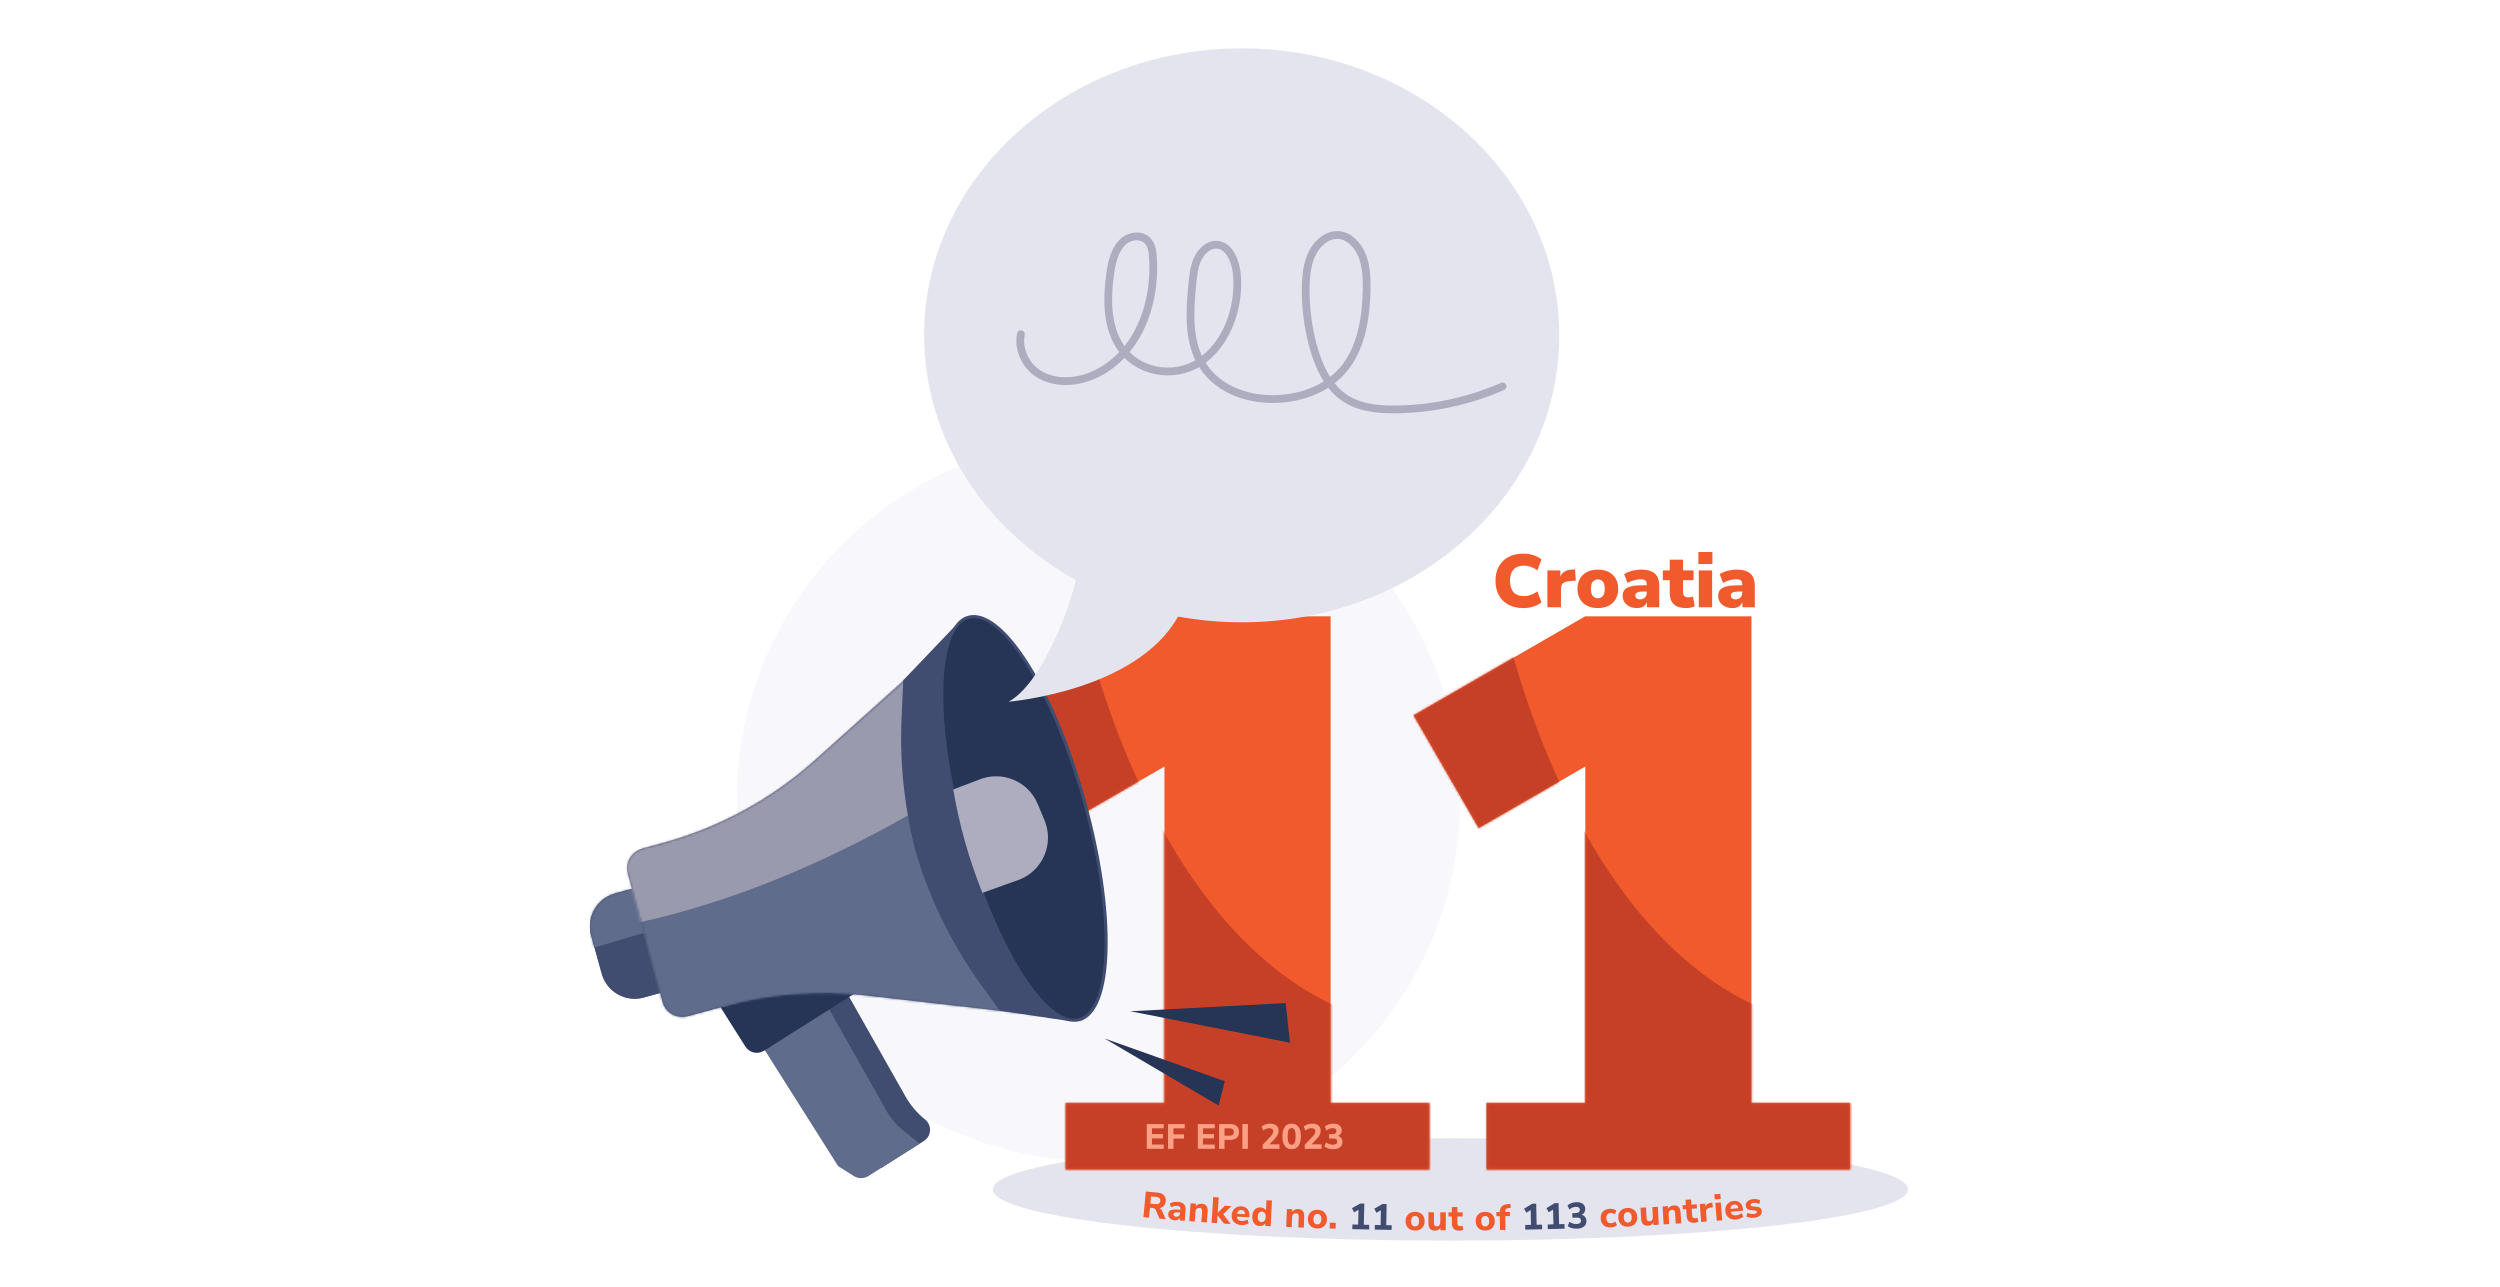 <svg width="1068" height="550" viewBox="0 0 1068 550" fill="none" xmlns="http://www.w3.org/2000/svg">
<g clip-path="url(#clip0_3941_6834)">
<path d="M578.499 450.921C638.835 390.585 638.835 292.761 578.499 232.425C518.163 172.089 420.339 172.089 360.003 232.425C299.667 292.761 299.667 390.585 360.003 450.921C420.339 511.257 518.163 511.257 578.499 450.921Z" fill="#F8F8FC"/>
<path d="M619.591 530C727.557 530 815.081 520.204 815.081 508.12C815.081 496.036 727.557 486.24 619.591 486.24C511.624 486.24 424.101 496.036 424.101 508.12C424.101 520.204 511.624 530 619.591 530Z" fill="#E4E4EF"/>
<path d="M568.441 471.26V263.29H497.451V263.4L497.391 263.29L424.101 305.6L451.911 353.77L497.451 327.48V471.26H455.271V499.6H610.631V471.26H568.441Z" fill="#F15A2C"/>
<mask id="mask0_3941_6834" style="mask-type:luminance" maskUnits="userSpaceOnUse" x="424" y="263" width="187" height="237">
<path d="M568.441 471.26V263.29H497.451V263.4L497.391 263.29L424.101 305.6L451.911 353.77L497.451 327.48V471.26H455.271V499.6H610.631V471.26H568.441Z" fill="white"/>
</mask>
<g mask="url(#mask0_3941_6834)">
<path d="M461.81 260.69C461.81 260.69 490.64 409.77 588.42 436.33L620.56 444.11L618.48 511.18H432.57L413.61 296.8L461.82 260.69H461.81Z" fill="#C64027"/>
</g>
<path d="M748.221 471.26V263.29H677.231V263.4L677.171 263.29L603.881 305.6L631.691 353.77L677.231 327.48V471.26H635.051V499.6H790.401V471.26H748.221Z" fill="#F15A2C"/>
<mask id="mask1_3941_6834" style="mask-type:luminance" maskUnits="userSpaceOnUse" x="603" y="263" width="188" height="237">
<path d="M748.221 471.26V263.29H677.231V263.4L677.171 263.29L603.881 305.6L631.691 353.77L677.231 327.48V471.26H635.051V499.6H790.401V471.26H748.221Z" fill="white"/>
</mask>
<g mask="url(#mask1_3941_6834)">
<path d="M641.591 260.69C641.591 260.69 670.421 409.77 768.201 436.33L800.341 444.11L798.261 511.18H612.351L593.391 296.8L641.601 260.69H641.591Z" fill="#C64027"/>
</g>
<path d="M262.801 381.734L302.561 370.745L314.834 415.15L275.074 426.139C267.325 428.281 259.291 423.727 257.149 415.977L252.639 399.659C250.497 391.909 255.052 383.876 262.801 381.734Z" fill="#404D70"/>
<path d="M262.67 381.709L302.43 370.72L314.703 415.126L274.943 426.115C267.194 428.256 259.16 423.702 257.018 415.952L252.508 399.634C250.367 391.885 254.921 383.851 262.67 381.709Z" fill="#404D70"/>
<mask id="mask2_3941_6834" style="mask-type:luminance" maskUnits="userSpaceOnUse" x="251" y="370" width="64" height="57">
<path d="M262.67 381.709L302.43 370.72L314.703 415.126L274.943 426.115C267.194 428.256 259.16 423.702 257.018 415.952L252.508 399.634C250.367 391.885 254.921 383.851 262.67 381.709Z" fill="white"/>
</mask>
<g mask="url(#mask2_3941_6834)">
<path d="M425.73 354.51C324.7 383.63 231.51 411.42 153.19 434.64L123.33 319.73L398.13 248.31L425.73 354.51Z" fill="#606C8B"/>
</g>
<path d="M394.7 487.42L376.37 499.01L366.57 492.79L313.58 409L342.78 390.53L386.81 468.39C388.95 472.18 391.8 475.53 395.2 478.25C398.22 480.67 397.96 485.35 394.69 487.42H394.7Z" fill="#404D70"/>
<path d="M392.851 488.56L370.971 502.4C369.061 503.61 366.631 503.61 364.721 502.4L358.041 498.16L305.051 414.37L334.251 395.9L378.901 474.84C380.641 477.92 382.951 480.63 385.711 482.84L392.851 488.56Z" fill="#606C8B"/>
<path d="M285.562 395.122L342.409 359.171L378.359 416.017L326.39 448.884C323.702 450.583 320.134 449.787 318.429 447.091L285.562 395.122Z" fill="#263455"/>
<path d="M416.91 262.63L464.46 434.64L371.42 424.52C351.2 422.32 330.76 423.97 311.16 429.39L294.92 433.88C290.34 435.15 285.6 432.46 284.34 427.88L269.11 372.79C267.84 368.21 270.53 363.47 275.11 362.21L283.78 359.81C307.89 353.14 330.12 340.95 348.69 324.19" fill="#9A9AAF"/>
<path d="M274.25 362.65L282.9 360.31C306.95 353.81 329.14 341.79 347.73 325.21L416.02 264.29L462.4 435.83L369.81 425.23C349.69 422.93 329.32 424.46 309.78 429.74L293.58 434.12C289.01 435.35 284.31 432.65 283.08 428.09L268.22 373.15C266.99 368.58 269.69 363.88 274.25 362.65Z" fill="#404D70"/>
<mask id="mask3_3941_6834" style="mask-type:luminance" maskUnits="userSpaceOnUse" x="267" y="264" width="196" height="172">
<path d="M274.25 362.65L282.9 360.31C306.95 353.81 329.14 341.79 347.73 325.21L416.02 264.29L462.4 435.83L369.81 425.23C349.69 422.93 329.32 424.46 309.78 429.74L293.58 434.12C289.01 435.35 284.31 432.65 283.08 428.09L268.22 373.15C266.99 368.58 269.69 363.88 274.25 362.65Z" fill="white"/>
</mask>
<g mask="url(#mask3_3941_6834)">
<path d="M500.14 333.88L226.27 408.85L197.74 286.15L472.54 214.73L500.14 333.88Z" fill="#9A9AAF"/>
<path d="M524.87 444.92C424.22 451.57 330.24 467.61 243.15 493.38L231.51 400.38C317.47 393.25 401.41 348.68 484.16 281.86L524.88 444.92H524.87Z" fill="#606C8B"/>
</g>
<path d="M407.84 267.58L385.86 290.63L385.03 309.71C384.67 322.66 385.61 335.63 387.85 348.39C389.35 356.91 390.52 361.92 392.44 367.96C398.23 386.12 406.86 403.24 417.77 418.86L427.13 431.79L455.89 436.07C455.89 436.07 436.78 415.85 425 393.07C415.3 374.31 404 321.19 404 321.19C404 321.19 406.91 286.32 407.85 267.58H407.84Z" fill="#404D70"/>
<path d="M461.151 435.566C475.433 431.619 476.379 389.952 463.264 342.5C450.15 295.048 427.94 259.781 413.657 263.729C399.375 267.676 398.429 309.343 411.544 356.795C424.658 404.247 446.868 439.514 461.151 435.566Z" fill="#263455"/>
<path d="M461.57 436.12C461.5 436.14 461.43 436.16 461.35 436.18C446.49 440.29 423.48 405.71 410.93 356.95C404.1 330.43 400.77 307.69 401.69 293.91C402.88 276.05 406.26 265.09 413.5 263.07C428.36 258.96 450.5 293.77 463.92 342.3C470.28 365.31 473.56 387.7 473.16 405.34C472.76 423.05 468.64 433.96 461.57 436.12ZM413.67 264.4C407.27 266.35 403.39 277.09 403.01 293.94C402.61 311.46 405.88 333.71 412.21 356.6C425.21 403.62 447.1 438.75 461 434.91C467.51 433.07 471.46 422.32 471.84 405.31C472.24 387.79 468.97 365.54 462.64 342.65C449.64 295.63 427.75 260.5 413.85 264.34C413.79 264.36 413.73 264.37 413.67 264.39V264.4Z" fill="#404D70"/>
<path d="M407.24 337.25L418.14 333.11C427.97 329.02 439.24 333.67 443.33 343.5L446.22 350.45C450.31 360.28 445.66 371.55 435.83 375.64L419.68 381.44C413.8 366.71 409.71 351.98 407.23 337.24L407.24 337.25Z" fill="#ADADBF"/>
<path d="M471.87 443.65L523.21 461.91L520.61 472.3L471.87 443.65Z" fill="#263455"/>
<path d="M482.88 432.01L551.09 445.44L549.22 428.51L482.88 432.01Z" fill="#263455"/>
<path d="M530.45 20.67C455.53 20.67 394.79 75.56 394.79 143.26C394.79 187.47 420.7 226.21 459.54 247.77C456.77 260.58 445.02 291.91 430.91 299.77C430.91 299.77 485.49 295.28 503.27 263.38C512.06 265 521.15 265.85 530.46 265.85C605.38 265.85 666.12 210.96 666.12 143.26C666.12 75.56 605.37 20.67 530.45 20.67Z" fill="#E4E4EF"/>
<path d="M436.13 142.78C434.96 148.51 437.56 154.68 441.74 158.26C445.93 161.84 451.43 163.08 456.7 162.79C467.72 162.17 478.06 155.07 484.42 145.03C490.78 134.98 493.33 122.28 492.54 110.01C492.4 107.85 492.13 105.6 491.01 103.83C488.45 99.78 482.5 100.34 479.27 103.74C476.05 107.14 474.92 112.29 474.24 117.18C472.8 127.47 472.83 138.76 478.09 147.37C485.31 159.18 501.32 161.94 512.42 154.79C523.52 147.64 529.39 132.54 528.5 118.28C528.13 112.28 525.54 105.17 520.17 104.58C516.72 104.2 513.48 106.91 511.81 110.29C510.14 113.67 509.72 117.62 509.35 121.46C508.28 132.54 507.55 144.49 512.62 154.1C518.9 166.01 532.48 170.81 544.87 170.47C556.14 170.17 567.89 165.99 575.1 156.33C581.71 147.47 583.6 135.37 583.82 123.85C583.92 118.89 583.72 113.79 581.93 109.25C580.14 104.71 576.43 100.83 572 100.42C567.39 100 563.01 103.45 560.72 107.93C558.42 112.41 557.87 117.72 557.8 122.88C557.69 131.33 558.76 139.79 560.97 147.87C563.22 156.08 566.9 164.24 573.24 169.12C579.65 174.05 587.85 174.95 595.63 174.91C611.42 174.83 627.19 171.48 641.9 165.08" stroke="#ADADBF" stroke-width="3.32" stroke-linecap="round" stroke-linejoin="round"/>
<g filter="url(#filter0_d_3941_6834)">
<path d="M648.84 258.77C646.34 258.77 644.2 258.29 642.41 257.33C640.62 256.37 639.25 255.02 638.3 253.27C637.35 251.52 636.87 249.47 636.87 247.13C636.87 244.79 637.34 242.74 638.3 241C639.25 239.26 640.62 237.91 642.41 236.95C644.2 235.99 646.35 235.51 648.84 235.51C650.33 235.51 651.77 235.74 653.16 236.2C654.55 236.66 655.67 237.26 656.52 238.01L654.76 242.65C653.82 241.97 652.88 241.46 651.94 241.13C651 240.8 650.04 240.63 649.06 240.63C647.08 240.63 645.58 241.19 644.58 242.31C643.58 243.43 643.08 245.04 643.08 247.13C643.08 249.22 643.58 250.86 644.58 251.98C645.58 253.1 647.08 253.66 649.06 253.66C650.04 253.66 651 253.49 651.94 253.16C652.88 252.83 653.82 252.32 654.76 251.64L656.52 256.28C655.67 257.03 654.55 257.63 653.16 258.09C651.77 258.55 650.33 258.78 648.84 258.78V258.77Z" fill="#F15A2C"/>
<path d="M659.04 258.42V242.68H664.58V245.34C665.3 243.53 666.87 242.53 669.29 242.36L670.86 242.23L671.18 247.03L668.08 247.32C666.95 247.43 666.13 247.74 665.62 248.26C665.11 248.78 664.85 249.56 664.85 250.58V258.42H659.06H659.04Z" fill="#F15A2C"/>
<path d="M680.61 258.77C678.86 258.77 677.34 258.44 676.03 257.78C674.73 257.12 673.72 256.17 672.99 254.93C672.26 253.69 671.9 252.23 671.9 250.55C671.9 248.87 672.26 247.38 672.99 246.15C673.71 244.92 674.73 243.98 676.03 243.32C677.33 242.66 678.86 242.33 680.61 242.33C682.36 242.33 683.89 242.66 685.19 243.32C686.49 243.98 687.5 244.93 688.22 246.15C688.93 247.38 689.29 248.84 689.29 250.55C689.29 252.26 688.93 253.7 688.22 254.93C687.5 256.17 686.5 257.12 685.19 257.78C683.89 258.44 682.36 258.77 680.61 258.77ZM680.61 254.58C681.46 254.58 682.17 254.26 682.72 253.62C683.27 252.98 683.55 251.96 683.55 250.55C683.55 249.14 683.27 248.09 682.72 247.46C682.17 246.83 681.46 246.52 680.61 246.52C679.76 246.52 679.02 246.83 678.47 247.46C677.91 248.09 677.64 249.12 677.64 250.55C677.64 251.98 677.92 252.98 678.47 253.62C679.02 254.26 679.74 254.58 680.61 254.58Z" fill="#F15A2C"/>
<path d="M697.38 258.77C696.17 258.77 695.09 258.55 694.17 258.1C693.24 257.65 692.52 257.04 691.99 256.26C691.47 255.48 691.2 254.59 691.2 253.59C691.2 252.46 691.5 251.56 692.1 250.89C692.7 250.22 693.66 249.74 694.98 249.45C696.3 249.16 698.06 249.02 700.26 249.02H701.48V248.57C701.48 247.8 701.28 247.26 700.89 246.94C700.5 246.62 699.82 246.46 698.86 246.46C698.05 246.46 697.15 246.59 696.17 246.84C695.19 247.1 694.23 247.49 693.29 248.02L691.85 244.28C692.38 243.9 693.07 243.55 693.9 243.26C694.73 242.96 695.61 242.73 696.52 242.57C697.43 242.41 698.3 242.33 699.11 242.33C701.73 242.33 703.68 242.9 704.95 244.03C706.22 245.16 706.85 246.94 706.85 249.37V258.43H701.54V256.19C701.26 257 700.76 257.64 700.04 258.09C699.32 258.54 698.43 258.78 697.38 258.78V258.77ZM698.66 255.06C699.45 255.06 700.12 254.8 700.66 254.29C701.2 253.78 701.48 253.11 701.48 252.27V251.69H700.26C699 251.69 698.08 251.82 697.49 252.09C696.9 252.36 696.61 252.78 696.61 253.35C696.61 253.84 696.79 254.25 697.14 254.57C697.49 254.89 698 255.05 698.66 255.05V255.06Z" fill="#F15A2C"/>
<path d="M718.34 258.77C715.95 258.77 714.18 258.22 713.03 257.11C711.88 256 711.3 254.33 711.3 252.09V246.87H708.36V242.68H711.3V238.1H717V242.68H721.48V246.87H717V251.89C717 253.43 717.78 254.19 719.34 254.19C719.6 254.19 719.88 254.16 720.19 254.11C720.5 254.06 720.85 253.98 721.23 253.87L722 257.97C721.51 258.23 720.93 258.42 720.27 258.56C719.61 258.7 718.97 258.77 718.35 258.77H718.34Z" fill="#F15A2C"/>
<path d="M723.561 239.96V234.81H729.541V239.96H723.561ZM723.721 258.42V242.68H729.421V258.42H723.721Z" fill="#F15A2C"/>
<path d="M738.18 258.77C736.97 258.77 735.89 258.55 734.97 258.1C734.04 257.65 733.32 257.04 732.79 256.26C732.27 255.48 732 254.59 732 253.59C732 252.46 732.3 251.56 732.9 250.89C733.5 250.22 734.46 249.74 735.78 249.45C737.1 249.16 738.86 249.02 741.06 249.02H742.28V248.57C742.28 247.8 742.08 247.26 741.69 246.94C741.3 246.62 740.62 246.46 739.66 246.46C738.85 246.46 737.95 246.59 736.97 246.84C735.99 247.1 735.03 247.49 734.09 248.02L732.65 244.28C733.18 243.9 733.87 243.55 734.7 243.26C735.53 242.96 736.41 242.73 737.32 242.57C738.23 242.41 739.1 242.33 739.91 242.33C742.53 242.33 744.48 242.9 745.75 244.03C747.02 245.16 747.65 246.94 747.65 249.37V258.43H742.34V256.19C742.06 257 741.56 257.64 740.84 258.09C740.12 258.54 739.23 258.78 738.18 258.78V258.77ZM739.46 255.06C740.25 255.06 740.92 254.8 741.46 254.29C742 253.78 742.28 253.11 742.28 252.27V251.69H741.06C739.8 251.69 738.88 251.82 738.29 252.09C737.7 252.36 737.41 252.78 737.41 253.35C737.41 253.84 737.59 254.25 737.94 254.57C738.29 254.89 738.8 255.05 739.46 255.05V255.06Z" fill="#F15A2C"/>
</g>
<path d="M488.454 519.946L489.499 508.997L494.499 509.474C495.721 509.591 496.635 509.976 497.241 510.629C497.847 511.283 498.1 512.137 497.999 513.193C497.921 514.011 497.644 514.674 497.167 515.182C496.702 515.681 496.071 515.992 495.276 516.115C495.809 516.333 496.221 516.774 496.513 517.439L497.974 520.854L495.318 520.6L493.757 516.926C493.628 516.631 493.455 516.421 493.237 516.296C493.02 516.16 492.756 516.078 492.446 516.048L491.266 515.936L490.861 520.175L488.454 519.946ZM491.432 514.196L493.59 514.402C494.884 514.526 495.581 514.07 495.68 513.035C495.777 512.01 495.179 511.435 493.885 511.312L491.726 511.106L491.432 514.196Z" fill="#F15A2C"/>
<path d="M501.766 521.331C501.196 521.283 500.702 521.132 500.285 520.878C499.868 520.624 499.545 520.3 499.317 519.905C499.1 519.511 499.011 519.081 499.05 518.615C499.096 518.065 499.277 517.637 499.595 517.33C499.913 517.022 500.404 516.829 501.069 516.749C501.734 516.658 502.605 516.658 503.683 516.748L504.243 516.795L504.265 516.53C504.303 516.074 504.226 515.745 504.034 515.541C503.844 515.326 503.499 515.198 503.002 515.157C502.587 515.122 502.141 515.153 501.664 515.248C501.197 515.335 500.725 515.488 500.247 515.709L499.741 514.086C500.026 513.932 500.366 513.799 500.761 513.686C501.167 513.574 501.586 513.499 502.017 513.462C502.448 513.415 502.856 513.407 503.239 513.439C504.421 513.538 505.279 513.881 505.815 514.468C506.351 515.046 506.572 515.894 506.479 517.013L506.102 521.521L503.91 521.338L504.006 520.188C503.817 520.579 503.525 520.878 503.132 521.085C502.75 521.293 502.294 521.375 501.766 521.331ZM502.425 519.805C502.861 519.841 503.241 519.722 503.567 519.446C503.893 519.171 504.075 518.795 504.115 518.318L504.141 518.007L503.597 517.962C502.799 517.895 502.228 517.92 501.884 518.038C501.541 518.145 501.356 518.369 501.327 518.711C501.303 519.001 501.381 519.248 501.563 519.451C501.754 519.655 502.042 519.773 502.425 519.805Z" fill="#F15A2C"/>
<path d="M508.063 521.678L508.629 514.039L510.932 514.21L510.849 515.33C511.139 514.935 511.51 514.644 511.962 514.458C512.413 514.273 512.909 514.2 513.448 514.24C514.35 514.307 515.005 514.621 515.412 515.183C515.819 515.735 515.983 516.555 515.902 517.644L515.562 522.234L513.213 522.06L513.545 517.579C513.584 517.05 513.514 516.664 513.333 516.422C513.154 516.168 512.872 516.028 512.489 515.999C511.991 515.962 511.58 516.088 511.256 516.377C510.943 516.667 510.767 517.071 510.728 517.589L510.412 521.852L508.063 521.678Z" fill="#F15A2C"/>
<path d="M517.578 522.367L518.295 511.393L520.646 511.546L520.222 518.038L520.253 518.04L523.277 515.064L526.063 515.246L522.586 518.693L525.719 522.899L522.886 522.714L520.175 519.223L520.144 519.221L519.929 522.521L517.578 522.367Z" fill="#F15A2C"/>
<path d="M530.301 523.344C529.398 523.291 528.629 523.085 527.993 522.725C527.369 522.356 526.897 521.865 526.579 521.253C526.271 520.631 526.141 519.915 526.188 519.105C526.233 518.316 526.439 517.635 526.806 517.062C527.184 516.48 527.673 516.04 528.273 515.741C528.885 515.433 529.575 515.301 530.343 515.346C531.454 515.41 532.316 515.814 532.93 516.558C533.543 517.292 533.816 518.256 533.746 519.45L533.712 520.041L528.401 519.733C528.449 520.34 528.642 520.794 528.979 521.095C529.326 521.386 529.817 521.55 530.45 521.587C530.865 521.611 531.29 521.573 531.722 521.473C532.155 521.373 532.551 521.203 532.908 520.964L533.44 522.573C533.039 522.841 532.553 523.047 531.982 523.191C531.422 523.325 530.862 523.376 530.301 523.344ZM530.347 516.908C529.848 516.88 529.434 517.007 529.106 517.29C528.787 517.573 528.576 517.983 528.472 518.519L531.836 518.714C531.84 517.568 531.343 516.966 530.347 516.908Z" fill="#F15A2C"/>
<path d="M538.1 523.768C537.436 523.734 536.857 523.543 536.364 523.196C535.883 522.838 535.516 522.356 535.266 521.75C535.016 521.133 534.912 520.415 534.953 519.594C534.995 518.774 535.171 518.074 535.481 517.497C535.792 516.919 536.205 516.481 536.719 516.185C537.245 515.889 537.84 515.757 538.504 515.791C539.013 515.817 539.475 515.949 539.89 516.189C540.305 516.429 540.612 516.736 540.812 517.111L541.034 512.733L543.386 512.852L542.83 523.836L540.524 523.719L540.582 522.566C540.354 522.96 540.016 523.266 539.567 523.483C539.129 523.7 538.64 523.795 538.1 523.768ZM538.891 522.043C539.389 522.068 539.803 521.907 540.133 521.559C540.474 521.212 540.664 520.654 540.702 519.885C540.741 519.127 540.608 518.563 540.304 518.194C540.011 517.815 539.615 517.612 539.116 517.587C538.618 517.562 538.203 517.723 537.873 518.071C537.544 518.408 537.36 518.956 537.322 519.714C537.283 520.483 537.41 521.057 537.703 521.436C537.996 521.815 538.392 522.018 538.891 522.043Z" fill="#F15A2C"/>
<path d="M549.468 524.135L549.777 516.482L552.084 516.575L552.039 517.697C552.315 517.292 552.676 516.989 553.121 516.789C553.566 516.588 554.059 516.499 554.6 516.52C555.504 516.557 556.168 516.849 556.594 517.397C557.02 517.935 557.211 518.749 557.167 519.84L556.981 524.438L554.628 524.343L554.809 519.854C554.83 519.324 554.747 518.941 554.558 518.704C554.371 518.458 554.084 518.326 553.7 518.311C553.201 518.291 552.795 518.43 552.481 518.73C552.177 519.03 552.015 519.44 551.994 519.959L551.822 524.23L549.468 524.135Z" fill="#F15A2C"/>
<path d="M562.655 524.809C561.833 524.781 561.122 524.596 560.519 524.253C559.928 523.899 559.476 523.421 559.164 522.817C558.851 522.203 558.709 521.485 558.737 520.664C558.765 519.853 558.955 519.158 559.308 518.576C559.661 517.985 560.145 517.538 560.758 517.237C561.383 516.935 562.105 516.799 562.926 516.827C563.747 516.854 564.454 517.04 565.046 517.383C565.648 517.726 566.105 518.204 566.417 518.818C566.74 519.423 566.888 520.13 566.86 520.941C566.832 521.762 566.637 522.468 566.273 523.059C565.92 523.64 565.432 524.087 564.807 524.398C564.193 524.7 563.476 524.837 562.655 524.809ZM562.715 523.047C563.213 523.064 563.625 522.896 563.949 522.543C564.284 522.19 564.464 521.629 564.49 520.86C564.516 520.101 564.374 519.54 564.064 519.175C563.764 518.801 563.365 518.605 562.866 518.588C562.367 518.571 561.956 518.739 561.632 519.093C561.308 519.435 561.133 519.986 561.107 520.745C561.081 521.514 561.218 522.086 561.517 522.46C561.816 522.835 562.216 523.03 562.715 523.047Z" fill="#F15A2C"/>
<path d="M568.032 524.811L568.106 522.316L570.632 522.391L570.558 524.886L568.032 524.811Z" fill="#F15A2C"/>
<path d="M577.701 525.077L577.746 523.096L580.21 523.151L580.352 516.835L578.44 517.9L577.56 516.117L581.115 514.153L582.831 514.191L582.628 523.206L584.936 523.258L584.891 525.238L577.701 525.077Z" fill="#404D70"/>
<path d="M587.303 525.288L587.337 523.307L589.801 523.348L589.907 517.031L588.001 518.107L587.11 516.329L590.654 514.345L592.37 514.373L592.219 523.389L594.527 523.428L594.494 525.409L587.303 525.288Z" fill="#404D70"/>
<path d="M604.491 525.681C603.669 525.674 602.953 525.507 602.342 525.179C601.742 524.842 601.278 524.375 600.95 523.779C600.623 523.173 600.462 522.459 600.469 521.638C600.476 520.827 600.649 520.126 600.987 519.536C601.324 518.936 601.796 518.477 602.402 518.16C603.019 517.843 603.738 517.688 604.559 517.695C605.381 517.702 606.092 517.869 606.692 518.196C607.303 518.524 607.772 518.991 608.1 519.597C608.438 520.193 608.604 520.896 608.597 521.707C608.59 522.529 608.412 523.24 608.064 523.84C607.726 524.43 607.249 524.889 606.632 525.216C606.026 525.533 605.312 525.689 604.491 525.681ZM604.506 523.919C605.005 523.923 605.412 523.744 605.727 523.383C606.053 523.022 606.219 522.457 606.226 521.687C606.232 520.928 606.076 520.37 605.756 520.014C605.447 519.647 605.043 519.462 604.544 519.457C604.045 519.453 603.638 519.632 603.323 519.993C603.008 520.344 602.847 520.899 602.84 521.658C602.834 522.428 602.985 522.996 603.294 523.362C603.603 523.729 604.007 523.914 604.506 523.919Z" fill="#F15A2C"/>
<path d="M613.076 525.733C612.098 525.73 611.376 525.457 610.91 524.915C610.454 524.372 610.228 523.56 610.231 522.479L610.246 517.892L612.601 517.9L612.587 522.549C612.584 523.453 612.973 523.907 613.753 523.91C614.2 523.911 614.564 523.756 614.846 523.445C615.138 523.123 615.285 522.703 615.287 522.183L615.3 517.908L617.656 517.916L617.632 525.575L615.339 525.568L615.342 524.523C614.83 525.333 614.074 525.736 613.076 525.733Z" fill="#F15A2C"/>
<path d="M623.476 525.744C621.323 525.748 620.245 524.704 620.241 522.614L620.236 519.681L618.785 519.684L618.782 517.921L620.233 517.919L620.229 515.672L622.585 515.668L622.589 517.914L624.851 517.91L624.854 519.673L622.592 519.677L622.597 522.516C622.597 522.953 622.697 523.281 622.895 523.499C623.103 523.717 623.431 523.825 623.878 523.825C624.013 523.824 624.154 523.808 624.299 523.777C624.455 523.746 624.621 523.704 624.798 523.651L625.144 525.367C624.926 525.482 624.666 525.57 624.365 525.633C624.063 525.707 623.767 525.744 623.476 525.744Z" fill="#F15A2C"/>
<path d="M634.511 525.682C633.689 525.689 632.97 525.534 632.354 525.216C631.748 524.889 631.276 524.43 630.938 523.84C630.601 523.239 630.428 522.528 630.421 521.707C630.415 520.896 630.575 520.192 630.903 519.597C631.231 518.991 631.695 518.524 632.295 518.197C632.906 517.869 633.622 517.702 634.444 517.695C635.265 517.688 635.979 517.843 636.585 518.161C637.201 518.478 637.678 518.937 638.016 519.537C638.364 520.127 638.542 520.828 638.549 521.639C638.556 522.46 638.39 523.174 638.052 523.78C637.724 524.376 637.255 524.843 636.644 525.18C636.043 525.508 635.332 525.675 634.511 525.682ZM634.496 523.919C634.995 523.915 635.399 523.73 635.708 523.363C636.028 522.996 636.184 522.428 636.178 521.659C636.171 520.9 636.005 520.344 635.68 519.994C635.365 519.632 634.958 519.454 634.459 519.458C633.959 519.462 633.555 519.647 633.246 520.014C632.937 520.37 632.786 520.928 632.792 521.687C632.799 522.457 632.96 523.022 633.275 523.383C633.59 523.745 633.997 523.923 634.496 523.919Z" fill="#F15A2C"/>
<path d="M640.792 525.451L640.716 519.554L639.265 519.573L639.242 517.81L640.693 517.792C640.7 516.71 641.001 515.895 641.598 515.346C642.204 514.787 643.131 514.463 644.378 514.374L645.235 514.301L645.397 516.015L644.665 516.071C644.062 516.11 643.637 516.245 643.391 516.477C643.154 516.699 643.039 517.038 643.045 517.496L643.048 517.761L645.045 517.735L645.068 519.498L643.071 519.524L643.147 525.42L640.792 525.451Z" fill="#F15A2C"/>
<path d="M651.608 525.288L651.568 523.307L654.032 523.257L653.904 516.941L652.04 518.086L651.084 516.342L654.552 514.228L656.267 514.193L656.45 523.208L658.758 523.162L658.798 525.142L651.608 525.288Z" fill="#404D70"/>
<path d="M661.22 525.081L661.169 523.101L663.633 523.036L663.467 516.72L661.609 517.877L660.643 516.139L664.098 514.004L665.814 513.959L666.05 522.973L668.358 522.912L668.41 524.893L661.22 525.081Z" fill="#404D70"/>
<path d="M673.69 524.898C672.921 524.923 672.185 524.838 671.481 524.642C670.778 524.446 670.197 524.168 669.738 523.808L670.443 521.959C671.39 522.616 672.42 522.926 673.532 522.89C674.8 522.849 675.419 522.355 675.388 521.41C675.36 520.536 674.753 520.119 673.569 520.157L671.729 520.217L671.666 518.268L673.272 518.216C673.791 518.199 674.198 518.066 674.492 517.817C674.786 517.569 674.926 517.231 674.912 516.805C674.884 515.953 674.314 515.544 673.202 515.58C672.163 515.614 671.249 515.992 670.461 516.715L669.639 514.962C670.083 514.542 670.635 514.212 671.293 513.972C671.951 513.722 672.638 513.585 673.355 513.562C674.54 513.524 675.474 513.759 676.157 514.267C676.839 514.776 677.195 515.493 677.225 516.418C677.243 516.99 677.114 517.499 676.837 517.945C676.56 518.391 676.165 518.721 675.652 518.935C676.281 519.091 676.775 519.403 677.134 519.87C677.502 520.327 677.697 520.888 677.719 521.553C677.751 522.551 677.407 523.347 676.688 523.943C675.968 524.538 674.969 524.857 673.69 524.898Z" fill="#404D70"/>
<path d="M688.082 524.372C687.251 524.406 686.517 524.275 685.88 523.979C685.253 523.671 684.761 523.223 684.404 522.634C684.047 522.045 683.851 521.34 683.817 520.52C683.783 519.699 683.921 518.985 684.229 518.379C684.537 517.773 684.991 517.302 685.591 516.965C686.201 516.617 686.922 516.426 687.753 516.392C688.242 516.371 688.738 516.424 689.243 516.549C689.748 516.674 690.162 516.865 690.485 517.122L689.897 518.77C689.628 518.573 689.331 518.424 689.004 518.323C688.677 518.211 688.362 518.162 688.061 518.174C687.448 518.2 686.978 518.412 686.651 518.81C686.334 519.198 686.19 519.74 686.218 520.436C686.247 521.122 686.435 521.655 686.784 522.037C687.143 522.407 687.629 522.58 688.242 522.554C688.533 522.542 688.837 522.472 689.154 522.345C689.482 522.217 689.771 522.038 690.022 521.809L690.743 523.404C690.443 523.687 690.046 523.916 689.554 524.093C689.061 524.259 688.571 524.352 688.082 524.372Z" fill="#F15A2C"/>
<path d="M695.558 524.034C694.737 524.073 694.013 523.945 693.385 523.652C692.767 523.348 692.277 522.908 691.917 522.331C691.556 521.745 691.356 521.041 691.318 520.22C691.279 519.41 691.413 518.701 691.717 518.093C692.021 517.475 692.467 516.99 693.054 516.64C693.652 516.289 694.361 516.094 695.182 516.056C696.002 516.017 696.722 516.144 697.339 516.438C697.967 516.731 698.462 517.171 698.823 517.758C699.193 518.334 699.398 519.027 699.436 519.837C699.475 520.658 699.337 521.378 699.023 521.996C698.718 522.604 698.267 523.089 697.67 523.45C697.083 523.801 696.379 523.995 695.558 524.034ZM695.475 522.273C695.974 522.249 696.37 522.049 696.665 521.67C696.97 521.292 697.104 520.718 697.068 519.949C697.032 519.191 696.845 518.642 696.506 518.304C696.177 517.956 695.763 517.793 695.265 517.816C694.766 517.84 694.37 518.041 694.075 518.419C693.78 518.787 693.65 519.35 693.686 520.108C693.722 520.877 693.905 521.436 694.234 521.785C694.563 522.134 694.976 522.297 695.475 522.273Z" fill="#F15A2C"/>
<path d="M704.094 523.608C703.118 523.661 702.382 523.43 701.885 522.916C701.399 522.401 701.126 521.603 701.068 520.523L700.819 515.943L703.171 515.816L703.423 520.458C703.472 521.361 703.886 521.792 704.665 521.749C705.112 521.725 705.467 521.549 705.73 521.223C706.003 520.885 706.126 520.457 706.098 519.937L705.866 515.669L708.218 515.541L708.634 523.19L706.344 523.314L706.287 522.27C705.822 523.108 705.091 523.554 704.094 523.608Z" fill="#F15A2C"/>
<path d="M710.719 523.064L710.243 515.419L712.548 515.276L712.617 516.397C712.851 515.965 713.179 515.627 713.601 515.382C714.024 515.137 714.505 514.998 715.045 514.964C715.948 514.908 716.639 515.131 717.118 515.632C717.597 516.123 717.87 516.914 717.938 518.004L718.224 522.597L715.872 522.743L715.593 518.259C715.561 517.73 715.438 517.357 715.227 517.141C715.015 516.914 714.717 516.813 714.333 516.837C713.835 516.868 713.445 517.049 713.163 517.379C712.892 517.708 712.772 518.132 712.804 518.651L713.07 522.918L710.719 523.064Z" fill="#F15A2C"/>
<path d="M723.984 522.379C721.836 522.528 720.69 521.56 720.545 519.474L720.342 516.549L718.895 516.649L718.773 514.89L720.22 514.79L720.065 512.549L722.415 512.386L722.57 514.627L724.827 514.47L724.949 516.229L722.692 516.385L722.889 519.218C722.919 519.654 723.04 519.974 723.252 520.178C723.475 520.381 723.809 520.467 724.256 520.436C724.39 520.427 724.529 520.402 724.673 520.361C724.826 520.319 724.989 520.266 725.162 520.202L725.623 521.89C725.413 522.019 725.16 522.125 724.863 522.208C724.567 522.302 724.274 522.359 723.984 522.379Z" fill="#F15A2C"/>
<path d="M726.733 522.002L726.155 514.364L728.457 514.19L728.557 515.512C728.853 514.593 729.593 514.041 730.779 513.858L731.46 513.759L731.749 515.724L730.438 515.964C729.285 516.166 728.749 516.801 728.83 517.869L729.129 521.82L726.733 522.002Z" fill="#F15A2C"/>
<path d="M732.559 512.393L732.38 510.201L734.915 509.995L735.093 512.187L732.559 512.393ZM733.395 521.497L732.773 513.863L735.121 513.672L735.743 521.306L733.395 521.497Z" fill="#F15A2C"/>
<path d="M741.764 520.956C740.863 521.036 740.072 520.944 739.391 520.681C738.719 520.407 738.181 519.99 737.776 519.431C737.381 518.86 737.147 518.171 737.075 517.363C737.005 516.576 737.11 515.872 737.389 515.252C737.677 514.621 738.097 514.114 738.648 513.731C739.208 513.336 739.871 513.105 740.638 513.037C741.746 512.939 742.658 513.212 743.373 513.859C744.087 514.495 744.497 515.409 744.603 516.6L744.656 517.19L739.357 517.661C739.493 518.255 739.75 518.676 740.127 518.924C740.514 519.161 741.023 519.252 741.655 519.196C742.069 519.159 742.483 519.059 742.897 518.897C743.311 518.735 743.677 518.509 743.996 518.22L744.757 519.734C744.399 520.058 743.949 520.333 743.405 520.559C742.871 520.774 742.324 520.906 741.764 520.956ZM740.869 514.583C740.372 514.627 739.981 514.813 739.697 515.141C739.423 515.468 739.274 515.904 739.249 516.449L742.606 516.151C742.442 515.017 741.863 514.494 740.869 514.583Z" fill="#F15A2C"/>
<path d="M749.476 520.219C748.803 520.286 748.169 520.27 747.574 520.173C746.979 520.075 746.477 519.911 746.067 519.68L746.475 518.103C746.882 518.303 747.335 518.451 747.836 518.548C748.346 518.633 748.844 518.651 749.331 518.603C749.766 518.56 750.08 518.46 750.273 518.305C750.466 518.14 750.551 517.943 750.528 517.716C750.492 517.353 750.206 517.152 749.669 517.111L748.009 516.978C747.346 516.929 746.826 516.746 746.45 516.428C746.073 516.11 745.856 515.667 745.8 515.097C745.748 514.58 745.849 514.121 746.102 513.719C746.354 513.318 746.724 512.988 747.211 512.731C747.697 512.474 748.271 512.312 748.934 512.246C749.482 512.192 750.022 512.211 750.554 512.304C751.085 512.387 751.552 512.561 751.954 512.824L751.514 514.388C751.181 514.191 750.79 514.042 750.341 513.94C749.902 513.838 749.496 513.805 749.124 513.842C748.658 513.888 748.33 513.999 748.138 514.175C747.945 514.341 747.86 514.537 747.883 514.765C747.919 515.127 748.185 515.331 748.681 515.375L750.34 515.508C751.024 515.555 751.559 515.732 751.945 516.038C752.33 516.334 752.551 516.772 752.608 517.352C752.688 518.149 752.439 518.801 751.862 519.307C751.286 519.814 750.49 520.118 749.476 520.219Z" fill="#F15A2C"/>
<path d="M489.895 490.77V480.195H497.14V482.01H492.115V484.485H496.81V486.315H492.115V488.955H497.14V490.77H489.895ZM498.977 490.77V480.195H506.117V482.01H501.302V484.59H505.787V486.405H501.302V490.77H498.977ZM511.707 490.77V480.195H518.952V482.01H513.927V484.485H518.622V486.315H513.927V488.955H518.952V490.77H511.707ZM520.789 490.77V480.195H525.619C526.799 480.195 527.709 480.495 528.349 481.095C528.989 481.685 529.309 482.51 529.309 483.57C529.309 484.63 528.989 485.46 528.349 486.06C527.709 486.66 526.799 486.96 525.619 486.96H523.114V490.77H520.789ZM523.114 485.16H525.229C526.459 485.16 527.074 484.63 527.074 483.57C527.074 482.53 526.459 482.01 525.229 482.01H523.114V485.16ZM530.75 490.77V480.195H533.075V490.77H530.75ZM539.408 490.77V489.045L542.723 485.565C543.143 485.105 543.443 484.705 543.623 484.365C543.813 484.015 543.908 483.665 543.908 483.315C543.908 482.415 543.353 481.965 542.243 481.965C541.813 481.965 541.383 482.05 540.953 482.22C540.523 482.38 540.103 482.63 539.693 482.97L538.943 481.26C539.383 480.88 539.923 480.58 540.563 480.36C541.213 480.14 541.878 480.03 542.558 480.03C543.738 480.03 544.638 480.295 545.258 480.825C545.888 481.345 546.203 482.09 546.203 483.06C546.203 483.7 546.053 484.315 545.753 484.905C545.463 485.485 544.983 486.115 544.313 486.795L542.273 488.865H546.593V490.77H539.408ZM551.792 490.935C550.512 490.935 549.532 490.46 548.852 489.51C548.182 488.56 547.847 487.205 547.847 485.445C547.847 483.685 548.182 482.345 548.852 481.425C549.532 480.495 550.512 480.03 551.792 480.03C553.072 480.03 554.047 480.495 554.717 481.425C555.397 482.345 555.737 483.685 555.737 485.445C555.737 487.205 555.397 488.56 554.717 489.51C554.047 490.46 553.072 490.935 551.792 490.935ZM551.792 489.045C552.372 489.045 552.802 488.76 553.082 488.19C553.362 487.61 553.502 486.695 553.502 485.445C553.502 484.195 553.362 483.295 553.082 482.745C552.802 482.195 552.372 481.92 551.792 481.92C551.212 481.92 550.782 482.195 550.502 482.745C550.222 483.295 550.082 484.195 550.082 485.445C550.082 486.695 550.222 487.61 550.502 488.19C550.782 488.76 551.212 489.045 551.792 489.045ZM557.396 490.77V489.045L560.711 485.565C561.131 485.105 561.431 484.705 561.611 484.365C561.801 484.015 561.896 483.665 561.896 483.315C561.896 482.415 561.341 481.965 560.231 481.965C559.801 481.965 559.371 482.05 558.941 482.22C558.511 482.38 558.091 482.63 557.681 482.97L556.931 481.26C557.371 480.88 557.911 480.58 558.551 480.36C559.201 480.14 559.866 480.03 560.546 480.03C561.726 480.03 562.626 480.295 563.246 480.825C563.876 481.345 564.191 482.09 564.191 483.06C564.191 483.7 564.041 484.315 563.741 484.905C563.451 485.485 562.971 486.115 562.301 486.795L560.261 488.865H564.581V490.77H557.396ZM569.525 490.935C568.785 490.935 568.08 490.83 567.41 490.62C566.74 490.41 566.19 490.125 565.76 489.765L566.495 488.01C567.385 488.67 568.365 489 569.435 489C570.655 489 571.265 488.545 571.265 487.635C571.265 486.795 570.695 486.375 569.555 486.375H567.785V484.5H569.33C569.83 484.5 570.225 484.385 570.515 484.155C570.805 483.925 570.95 483.605 570.95 483.195C570.95 482.375 570.415 481.965 569.345 481.965C568.345 481.965 567.455 482.3 566.675 482.97L565.94 481.26C566.38 480.87 566.92 480.57 567.56 480.36C568.2 480.14 568.865 480.03 569.555 480.03C570.695 480.03 571.585 480.285 572.225 480.795C572.865 481.305 573.185 482.005 573.185 482.895C573.185 483.445 573.045 483.93 572.765 484.35C572.485 484.77 572.095 485.075 571.595 485.265C572.195 485.435 572.66 485.75 572.99 486.21C573.33 486.66 573.5 487.205 573.5 487.845C573.5 488.805 573.145 489.56 572.435 490.11C571.725 490.66 570.755 490.935 569.525 490.935Z" fill="#FBA084"/>
</g>
<defs>
<filter id="filter0_d_3941_6834" x="636.87" y="234.51" width="114.08" height="26.57" filterUnits="userSpaceOnUse" color-interpolation-filters="sRGB">
<feFlood flood-opacity="0" result="BackgroundImageFix"/>
<feColorMatrix in="SourceAlpha" type="matrix" values="0 0 0 0 0 0 0 0 0 0 0 0 0 0 0 0 0 0 127 0" result="hardAlpha"/>
<feOffset dx="2" dy="1"/>
<feGaussianBlur stdDeviation="0.65"/>
<feComposite in2="hardAlpha" operator="out"/>
<feColorMatrix type="matrix" values="0 0 0 0 0 0 0 0 0 0 0 0 0 0 0 0 0 0 0.08 0"/>
<feBlend mode="normal" in2="BackgroundImageFix" result="effect1_dropShadow_3941_6834"/>
<feBlend mode="normal" in="SourceGraphic" in2="effect1_dropShadow_3941_6834" result="shape"/>
</filter>
<clipPath id="clip0_3941_6834">
<rect width="563.08" height="509.33" fill="white" transform="translate(252 20.67)"/>
</clipPath>
</defs>
</svg>
